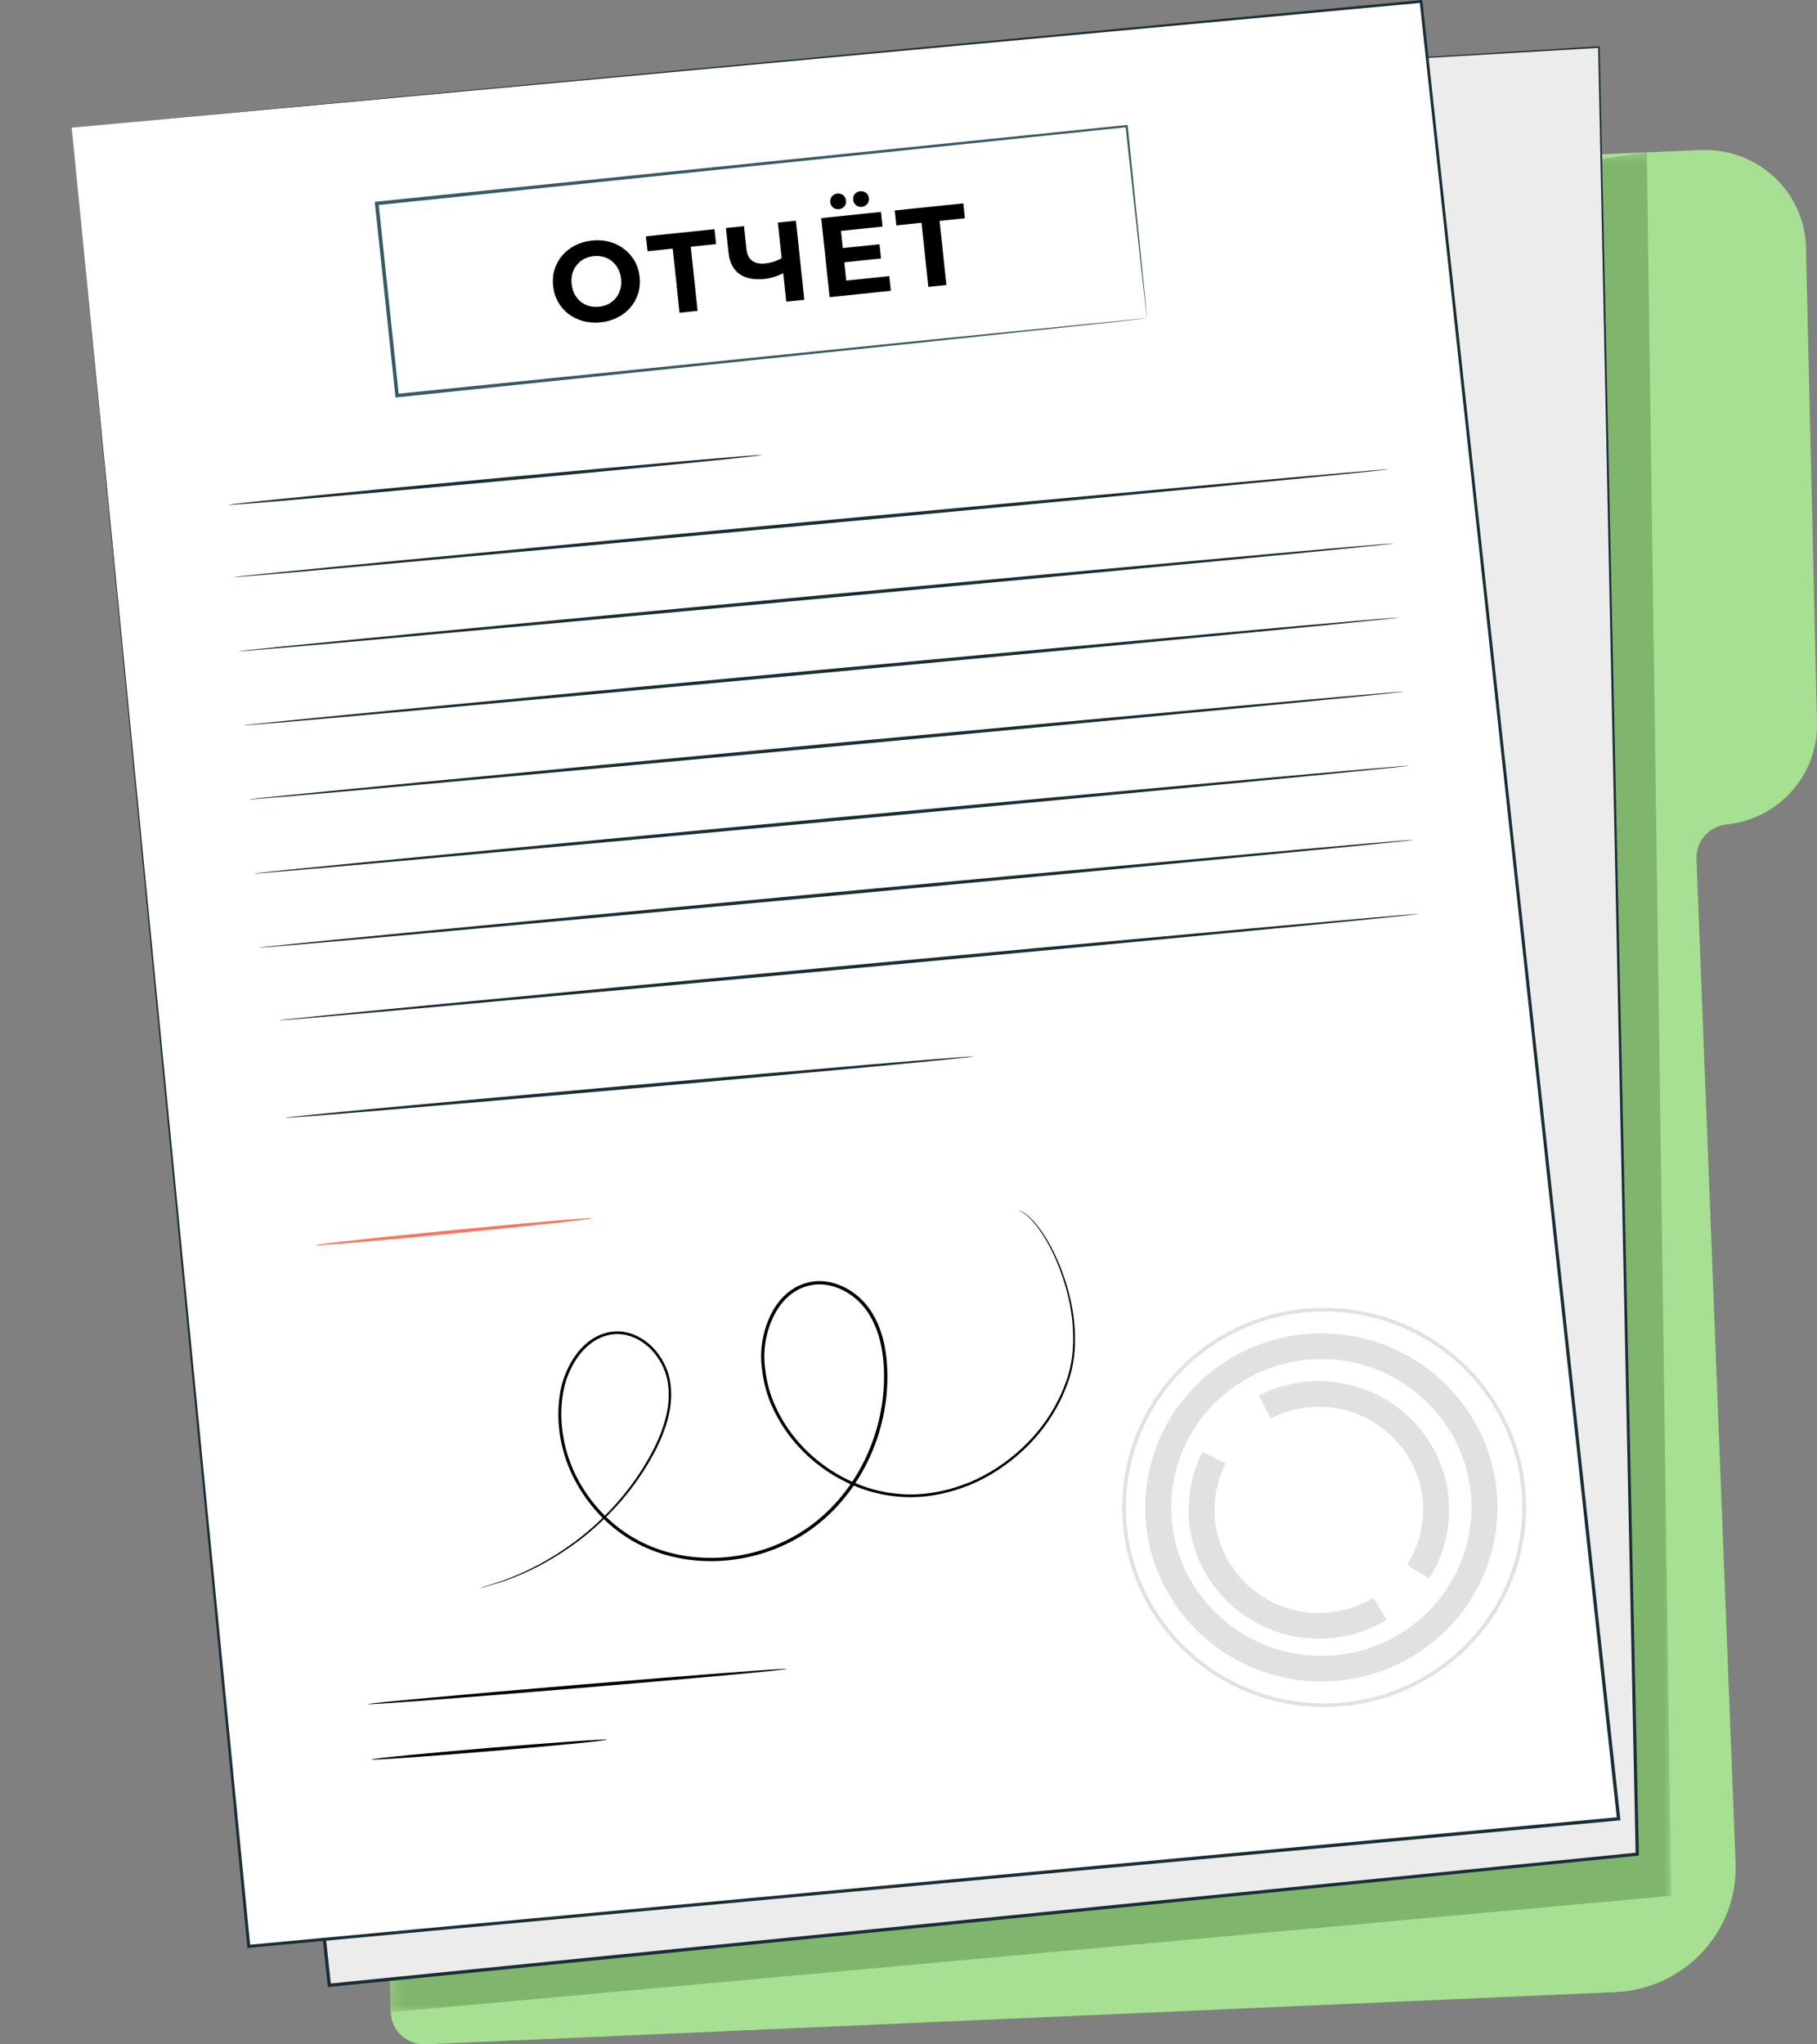 <?xml version="1.0" encoding="UTF-8"?> <svg xmlns="http://www.w3.org/2000/svg" width="160" height="180" viewBox="0 0 160 180" fill="none"><rect x="0" y="0" width="160" height="180" fill="#808080" stroke="none"/> <path d="M122.347 14.357L149.765 13.213C154.739 13.005 158.915 16.873 159.029 21.792L159.998 63.651C160.104 68.227 156.638 72.117 152.032 72.593C150.485 72.753 149.328 74.072 149.387 75.609L152.831 164.021C153.066 170.05 148.333 175.133 142.235 175.401L37.489 179.997C35.843 180.069 34.455 178.796 34.406 177.167L29.771 23.694C29.724 22.129 30.934 20.806 32.514 20.695L122.347 14.357Z" fill="#A7DF93"></path> <mask id="mask0_91_1041" style="mask-type:luminance" maskUnits="userSpaceOnUse" x="34" y="13" width="114" height="165"> <path d="M34.318 13.411H147.165V177.167H34.318V13.411Z" fill="white"></path> </mask> <g mask="url(#mask0_91_1041)"> <g opacity="0.3"> <path d="M34.318 174.265L34.406 177.167L147.165 166.919L145.01 13.411C145.01 13.411 117.638 17.511 117.141 17.511C116.643 17.511 34.318 174.265 34.318 174.265Z" fill="#225012"></path> </g> </g> <path d="M108.071 6.118L140.794 4.146L144.172 163.254L28.998 174.799L12.036 16.526L108.071 6.118Z" fill="#ECECEC"></path> <path d="M108.071 6.118C108.071 6.118 107.496 6.191 106.375 6.318C105.25 6.443 103.582 6.629 101.396 6.873C97.017 7.355 90.567 8.064 82.267 8.976C65.66 10.788 41.655 13.406 12.048 16.635L12.147 16.515C16.701 58.92 22.618 114.007 29.145 174.784L28.984 174.653C37.208 173.829 45.956 172.952 54.799 172.065C86.132 168.927 116.27 165.908 144.158 163.115L144.032 163.256C142.586 93.69 141.401 36.632 140.726 4.147L140.798 4.213C130.148 4.84 121.967 5.323 116.446 5.649C113.689 5.807 111.596 5.927 110.19 6.008C108.785 6.087 108.071 6.118 108.071 6.118C108.071 6.118 108.783 6.063 110.186 5.972C111.593 5.883 113.685 5.752 116.441 5.578C121.961 5.238 130.141 4.734 140.79 4.078L140.861 4.074L140.863 4.144C141.567 36.629 142.805 93.685 144.313 163.25L144.316 163.379L144.187 163.392C116.299 166.19 86.161 169.213 54.829 172.356C45.986 173.243 37.238 174.119 29.013 174.944L28.867 174.959L28.851 174.815C22.352 114.034 16.461 58.946 11.926 16.538L11.914 16.428L12.024 16.416C41.636 13.228 65.646 10.643 82.256 8.854C90.558 7.967 97.011 7.278 101.391 6.81C103.577 6.58 105.247 6.404 106.372 6.286C107.495 6.169 108.071 6.118 108.071 6.118Z" fill="#1A2E35"></path> <path d="M6.313 11.241L21.905 171.37L142.529 160.139L125.133 0.13L6.313 11.241Z" fill="white"></path> <path d="M6.314 11.241C7.307 11.147 53.107 6.818 125.122 0.011L125.241 -4.57764e-05L125.254 0.118C130.145 45.036 136.169 100.363 142.676 160.124L142.693 160.271L142.543 160.285C142.273 160.31 141.981 160.338 141.688 160.365C98.68 164.364 57.926 168.154 21.918 171.502L21.784 171.514L21.772 171.382C12.619 76.569 6.426 12.408 6.314 11.241C6.428 12.407 12.728 76.558 22.038 171.357L21.892 171.238C57.9 167.881 98.653 164.082 141.66 160.073C141.953 160.046 142.246 160.018 142.515 159.993L142.382 160.155C135.895 100.392 129.889 45.063 125.013 0.143L125.145 0.249C53.116 6.912 7.306 11.149 6.314 11.241Z" fill="#1A2E35"></path> <path d="M134.053 132.768C134.076 123.256 126.265 115.5 116.641 115.477C107.018 115.455 99.171 123.175 99.148 132.687C99.126 142.198 106.936 149.955 116.56 149.977C126.183 149.999 134.031 142.28 134.053 132.768ZM98.822 132.686C98.845 122.996 106.839 115.131 116.643 115.154C126.446 115.178 134.403 123.079 134.38 132.768C134.357 142.458 126.363 150.323 116.559 150.3C106.756 150.277 98.798 142.376 98.822 132.686Z" fill="#E1E1E1"></path> <path d="M129.574 132.757C129.591 125.553 123.675 119.678 116.386 119.661C109.097 119.645 103.153 125.492 103.136 132.696C103.119 139.901 109.035 145.775 116.324 145.793C123.613 145.809 129.557 139.962 129.574 132.757ZM100.849 132.691C100.869 124.24 107.841 117.38 116.392 117.4C124.942 117.42 131.882 124.312 131.862 132.763C131.842 141.214 124.869 148.073 116.319 148.053C107.768 148.033 100.829 141.142 100.849 132.691Z" fill="#E1E1E1"></path> <path d="M104.665 132.916C104.669 131.127 105.082 129.417 105.893 127.832L107.935 128.852C107.286 130.12 106.956 131.489 106.952 132.921C106.94 137.927 111.051 142.008 116.115 142.02C117.816 142.024 119.478 141.564 120.921 140.692L122.115 142.62C120.311 143.711 118.234 144.286 116.109 144.281C109.784 144.266 104.65 139.167 104.665 132.916Z" fill="#E1E1E1"></path> <path d="M110.842 122.881C112.472 122.042 114.313 121.6 116.163 121.604C122.489 121.619 127.622 126.718 127.607 132.969C127.602 135.105 126.993 137.185 125.845 138.984L123.911 137.777C124.829 136.339 125.316 134.674 125.32 132.964C125.332 127.959 121.222 123.877 116.158 123.865C114.655 123.861 113.222 124.206 111.899 124.886L110.842 122.881Z" fill="#E1E1E1"></path> <path d="M122.277 41.325C122.285 41.405 99.522 43.596 71.442 46.216C43.352 48.838 20.581 50.896 20.573 50.816C20.566 50.735 43.324 48.545 71.414 45.924C99.494 43.304 122.269 41.244 122.277 41.325Z" fill="#1A2E35"></path> <path d="M67.09 40.066C67.097 40.147 56.593 41.193 43.63 42.403C30.663 43.612 20.149 44.528 20.141 44.447C20.133 44.367 30.636 43.321 43.603 42.111C56.565 40.901 67.082 39.986 67.09 40.066Z" fill="#1A2E35"></path> <path d="M122.721 47.849C122.728 47.93 99.965 50.12 71.885 52.741C43.795 55.362 21.024 57.421 21.017 57.34C21.009 57.26 43.767 55.07 71.857 52.449C99.937 49.828 122.713 47.768 122.721 47.849Z" fill="#1A2E35"></path> <path d="M123.164 54.374C123.172 54.454 100.409 56.645 72.328 59.265C44.238 61.886 21.468 63.945 21.46 63.865C21.452 63.784 44.21 61.594 72.3 58.973C100.381 56.352 123.156 54.293 123.164 54.374Z" fill="#1A2E35"></path> <path d="M123.607 60.898C123.615 60.979 100.852 63.169 72.772 65.789C44.682 68.411 21.911 70.47 21.903 70.389C21.895 70.308 44.654 68.118 72.744 65.497C100.824 62.877 123.599 60.817 123.607 60.898Z" fill="#1A2E35"></path> <path d="M124.05 67.423C124.058 67.503 101.295 69.693 73.215 72.314C45.125 74.936 22.354 76.994 22.347 76.914C22.339 76.833 45.097 74.643 73.187 72.022C101.267 69.401 124.043 67.342 124.05 67.423Z" fill="#1A2E35"></path> <path d="M124.494 73.947C124.502 74.028 101.739 76.218 73.658 78.838C45.568 81.46 22.798 83.518 22.791 83.438C22.783 83.357 45.54 81.167 73.63 78.546C101.711 75.926 124.486 73.866 124.494 73.947Z" fill="#1A2E35"></path> <path d="M124.937 80.471C124.945 80.552 102.479 82.714 74.766 85.301C47.042 87.888 24.569 89.919 24.561 89.838C24.554 89.758 47.015 87.596 74.738 85.008C102.451 82.423 124.929 80.391 124.937 80.471Z" fill="#1A2E35"></path> <path d="M85.747 93.021C85.755 93.102 72.193 94.375 55.46 95.863C38.722 97.353 25.152 98.495 25.144 98.414C25.137 98.333 38.696 97.061 55.434 95.571C72.166 94.082 85.74 92.941 85.747 93.021Z" fill="#1A2E35"></path> <path d="M69.28 146.947C69.287 147.029 61.034 147.787 50.848 148.642C40.658 149.497 32.395 150.125 32.388 150.044C32.382 149.963 40.633 149.204 50.822 148.349C61.008 147.495 69.273 146.866 69.28 146.947Z" fill="black"></path> <path d="M53.427 153.177C53.434 153.258 48.804 153.712 43.086 154.192C37.367 154.672 32.726 154.996 32.719 154.915C32.712 154.834 37.342 154.38 43.061 153.899C48.779 153.42 53.42 153.096 53.427 153.177Z" fill="black"></path> <path d="M52.157 107.258C52.165 107.339 46.717 107.936 39.99 108.591C33.261 109.246 27.801 109.712 27.793 109.631C27.785 109.551 33.232 108.954 39.961 108.299C46.688 107.644 52.149 107.178 52.157 107.258Z" fill="#FF735D"></path> <path d="M89.648 106.537C89.648 106.537 89.682 106.545 89.749 106.57C89.817 106.592 89.916 106.632 90.037 106.704C90.282 106.842 90.619 107.097 90.989 107.499C91.731 108.298 92.62 109.665 93.384 111.582C94.126 113.491 94.826 115.992 94.626 118.934C94.569 119.666 94.445 120.42 94.223 121.175C93.988 121.925 93.689 122.679 93.314 123.424C92.565 124.913 91.514 126.368 90.157 127.639C88.803 128.908 87.167 130.036 85.273 130.798C83.381 131.542 81.237 131.983 79.034 131.767C74.65 131.393 70.174 128.519 68.08 124.036C67.541 122.928 67.227 121.704 67.089 120.456C66.926 119.208 67.064 117.9 67.487 116.68C67.905 115.467 68.627 114.28 69.763 113.528C70.324 113.152 70.981 112.916 71.66 112.827C72.341 112.745 73.041 112.839 73.688 113.062C74.99 113.507 76.101 114.448 76.814 115.625C77.536 116.801 77.902 118.162 78.053 119.529C78.346 122.27 77.918 125.112 76.837 127.727C75.757 130.34 74.029 132.669 71.826 134.361C69.622 136.059 66.96 137.064 64.283 137.36C61.604 137.659 58.88 137.242 56.54 136.114C54.194 134.99 52.305 133.156 51.033 131.058C49.748 128.958 49.111 126.552 49.17 124.229C49.203 123.071 49.384 121.914 49.834 120.868C50.27 119.826 50.903 118.856 51.782 118.164C52.647 117.466 53.789 117.098 54.873 117.261C55.958 117.409 56.903 118.01 57.598 118.76C58.285 119.524 58.768 120.44 58.965 121.403C59.163 122.363 59.133 123.334 58.961 124.244C58.612 126.076 57.795 127.675 56.933 129.091C56.064 130.514 55.089 131.757 54.086 132.833C53.083 133.909 52.052 134.818 51.056 135.593C50.045 136.348 49.079 136.983 48.171 137.489C46.363 138.513 44.837 139.071 43.795 139.397C42.751 139.726 42.187 139.84 42.187 139.84C42.187 139.84 42.323 139.791 42.591 139.711C42.857 139.624 43.264 139.531 43.776 139.342C44.809 138.998 46.323 138.424 48.114 137.389C49.013 136.879 49.969 136.24 50.969 135.483C51.954 134.706 52.973 133.796 53.964 132.722C54.954 131.649 55.916 130.41 56.772 128.996C57.621 127.586 58.42 126 58.755 124.208C58.919 123.317 58.944 122.373 58.75 121.447C58.559 120.525 58.089 119.643 57.429 118.912C56.76 118.194 55.858 117.629 54.841 117.494C53.826 117.345 52.757 117.688 51.937 118.354C51.101 119.013 50.49 119.951 50.069 120.962C49.635 121.977 49.462 123.1 49.431 124.235C49.378 126.506 50.005 128.863 51.268 130.919C52.517 132.975 54.371 134.768 56.664 135.862C58.953 136.962 61.622 137.371 64.25 137.075C66.877 136.782 69.488 135.794 71.644 134.131C73.804 132.471 75.5 130.185 76.562 127.616C77.625 125.047 78.046 122.248 77.76 119.561C77.612 118.223 77.255 116.903 76.563 115.775C75.884 114.65 74.823 113.755 73.593 113.333C72.982 113.123 72.326 113.035 71.693 113.11C71.061 113.194 70.449 113.412 69.923 113.764C68.859 114.465 68.16 115.598 67.755 116.771C67.345 117.952 67.208 119.212 67.366 120.429C67.499 121.644 67.803 122.84 68.329 123.923C70.368 128.314 74.764 131.152 79.056 131.526C81.214 131.742 83.322 131.316 85.186 130.589C87.054 129.843 88.671 128.737 90.012 127.49C91.357 126.239 92.399 124.807 93.145 123.34C93.519 122.607 93.818 121.862 94.052 121.125C94.274 120.385 94.4 119.643 94.461 118.921C94.674 116.017 93.998 113.527 93.276 111.623C92.534 109.711 91.665 108.344 90.944 107.539C90.585 107.134 90.258 106.874 90.021 106.73C89.787 106.58 89.642 106.55 89.648 106.537Z" fill="black"></path> <path d="M101 28.026C101 28.026 100.983 27.923 100.959 27.73C100.935 27.527 100.902 27.243 100.858 26.872C100.772 26.11 100.647 24.999 100.483 23.556C100.165 20.662 99.7 16.446 99.113 11.114L99.218 11.198C84.253 12.755 60.231 15.253 33.196 18.065H33.192L33.334 17.893C33.947 23.699 34.546 29.365 35.121 34.815L34.95 34.678C53.789 32.764 70.278 31.09 82.067 29.893C87.966 29.303 92.688 28.832 95.947 28.506C97.57 28.348 98.825 28.225 99.688 28.141C100.109 28.102 100.433 28.072 100.662 28.05C100.882 28.031 101 28.026 101 28.026C101 28.026 100.897 28.043 100.684 28.068C100.46 28.094 100.143 28.129 99.731 28.177C98.877 28.269 97.634 28.404 96.028 28.578C92.779 28.923 88.073 29.423 82.193 30.048C70.38 31.283 53.859 33.011 34.983 34.984L34.828 35L34.812 34.847C34.234 29.397 33.633 23.732 33.017 17.925L33 17.77L33.159 17.753H33.163C60.203 14.992 84.23 12.538 99.198 11.01L99.294 11L99.304 11.095C99.849 16.456 100.279 20.694 100.575 23.604C100.717 25.039 100.826 26.144 100.901 26.903C100.935 27.267 100.961 27.547 100.98 27.746C100.997 27.934 101 28.026 101 28.026Z" fill="#375A64"></path> <path d="M52.907 28.379C52.357 28.436 51.837 28.4 51.347 28.27C50.864 28.139 50.433 27.929 50.053 27.64C49.681 27.35 49.375 26.997 49.136 26.579C48.904 26.161 48.76 25.693 48.705 25.176C48.65 24.659 48.692 24.172 48.831 23.715C48.977 23.258 49.205 22.849 49.516 22.488C49.826 22.127 50.203 21.833 50.649 21.606C51.094 21.379 51.588 21.237 52.132 21.18C52.682 21.123 53.196 21.16 53.672 21.292C54.156 21.423 54.584 21.633 54.956 21.923C55.336 22.212 55.645 22.565 55.884 22.983C56.122 23.393 56.269 23.861 56.324 24.384C56.379 24.902 56.334 25.392 56.189 25.856C56.043 26.314 55.815 26.723 55.505 27.084C55.201 27.437 54.826 27.727 54.381 27.954C53.942 28.181 53.451 28.322 52.907 28.379ZM52.752 27.008C53.063 26.975 53.343 26.893 53.59 26.76C53.844 26.626 54.06 26.45 54.238 26.23C54.416 26.01 54.543 25.759 54.62 25.476C54.704 25.193 54.728 24.885 54.693 24.554C54.658 24.223 54.569 23.927 54.428 23.667C54.293 23.406 54.115 23.186 53.895 23.008C53.682 22.829 53.437 22.701 53.16 22.622C52.884 22.544 52.59 22.52 52.278 22.553C51.966 22.585 51.684 22.668 51.429 22.802C51.182 22.935 50.97 23.111 50.792 23.331C50.614 23.55 50.483 23.802 50.399 24.085C50.322 24.368 50.301 24.675 50.337 25.006C50.371 25.331 50.456 25.628 50.592 25.895C50.733 26.155 50.911 26.375 51.124 26.553C51.345 26.732 51.593 26.86 51.869 26.939C52.146 27.017 52.44 27.04 52.752 27.008ZM59.838 27.538L59.198 21.522L59.605 21.852L57.019 22.121L56.88 20.808L62.917 20.181L63.057 21.493L60.471 21.762L60.789 21.357L61.429 27.373L59.838 27.538ZM69.189 23.943C68.859 24.118 68.538 24.258 68.228 24.364C67.916 24.464 67.615 24.529 67.323 24.559C66.388 24.656 65.648 24.508 65.104 24.116C64.559 23.717 64.241 23.096 64.152 22.254L63.92 20.077L65.512 19.911L65.724 21.91C65.775 22.387 65.943 22.735 66.227 22.954C66.511 23.165 66.892 23.246 67.37 23.197C67.674 23.165 67.966 23.101 68.244 23.005C68.522 22.903 68.776 22.773 69.007 22.614L69.189 23.943ZM69.236 26.562L68.496 19.601L70.087 19.436L70.827 26.397L69.236 26.562ZM74.096 21.855L77.448 21.506L77.581 22.759L74.229 23.108L74.096 21.855ZM74.519 24.706L78.309 24.312L78.447 25.605L73.055 26.165L72.315 19.204L77.577 18.658L77.714 19.951L74.054 20.331L74.519 24.706ZM75.89 18.21C75.698 18.23 75.529 18.184 75.383 18.071C75.237 17.959 75.153 17.8 75.131 17.595C75.109 17.389 75.158 17.217 75.277 17.077C75.396 16.937 75.552 16.858 75.744 16.837C75.936 16.817 76.106 16.864 76.252 16.976C76.404 17.087 76.492 17.246 76.513 17.451C76.535 17.657 76.483 17.83 76.357 17.97C76.238 18.11 76.082 18.19 75.89 18.21ZM73.881 18.419C73.689 18.438 73.516 18.393 73.364 18.281C73.218 18.169 73.134 18.01 73.112 17.805C73.09 17.599 73.139 17.427 73.258 17.287C73.384 17.146 73.543 17.066 73.735 17.046C73.927 17.026 74.097 17.072 74.243 17.184C74.388 17.297 74.472 17.456 74.494 17.661C74.516 17.866 74.468 18.039 74.348 18.179C74.229 18.319 74.073 18.398 73.881 18.419ZM81.747 25.262L81.108 19.246L81.515 19.576L78.928 19.845L78.789 18.532L84.826 17.905L84.966 19.217L82.38 19.486L82.699 19.081L83.339 25.097L81.747 25.262Z" fill="black"></path> </svg> 